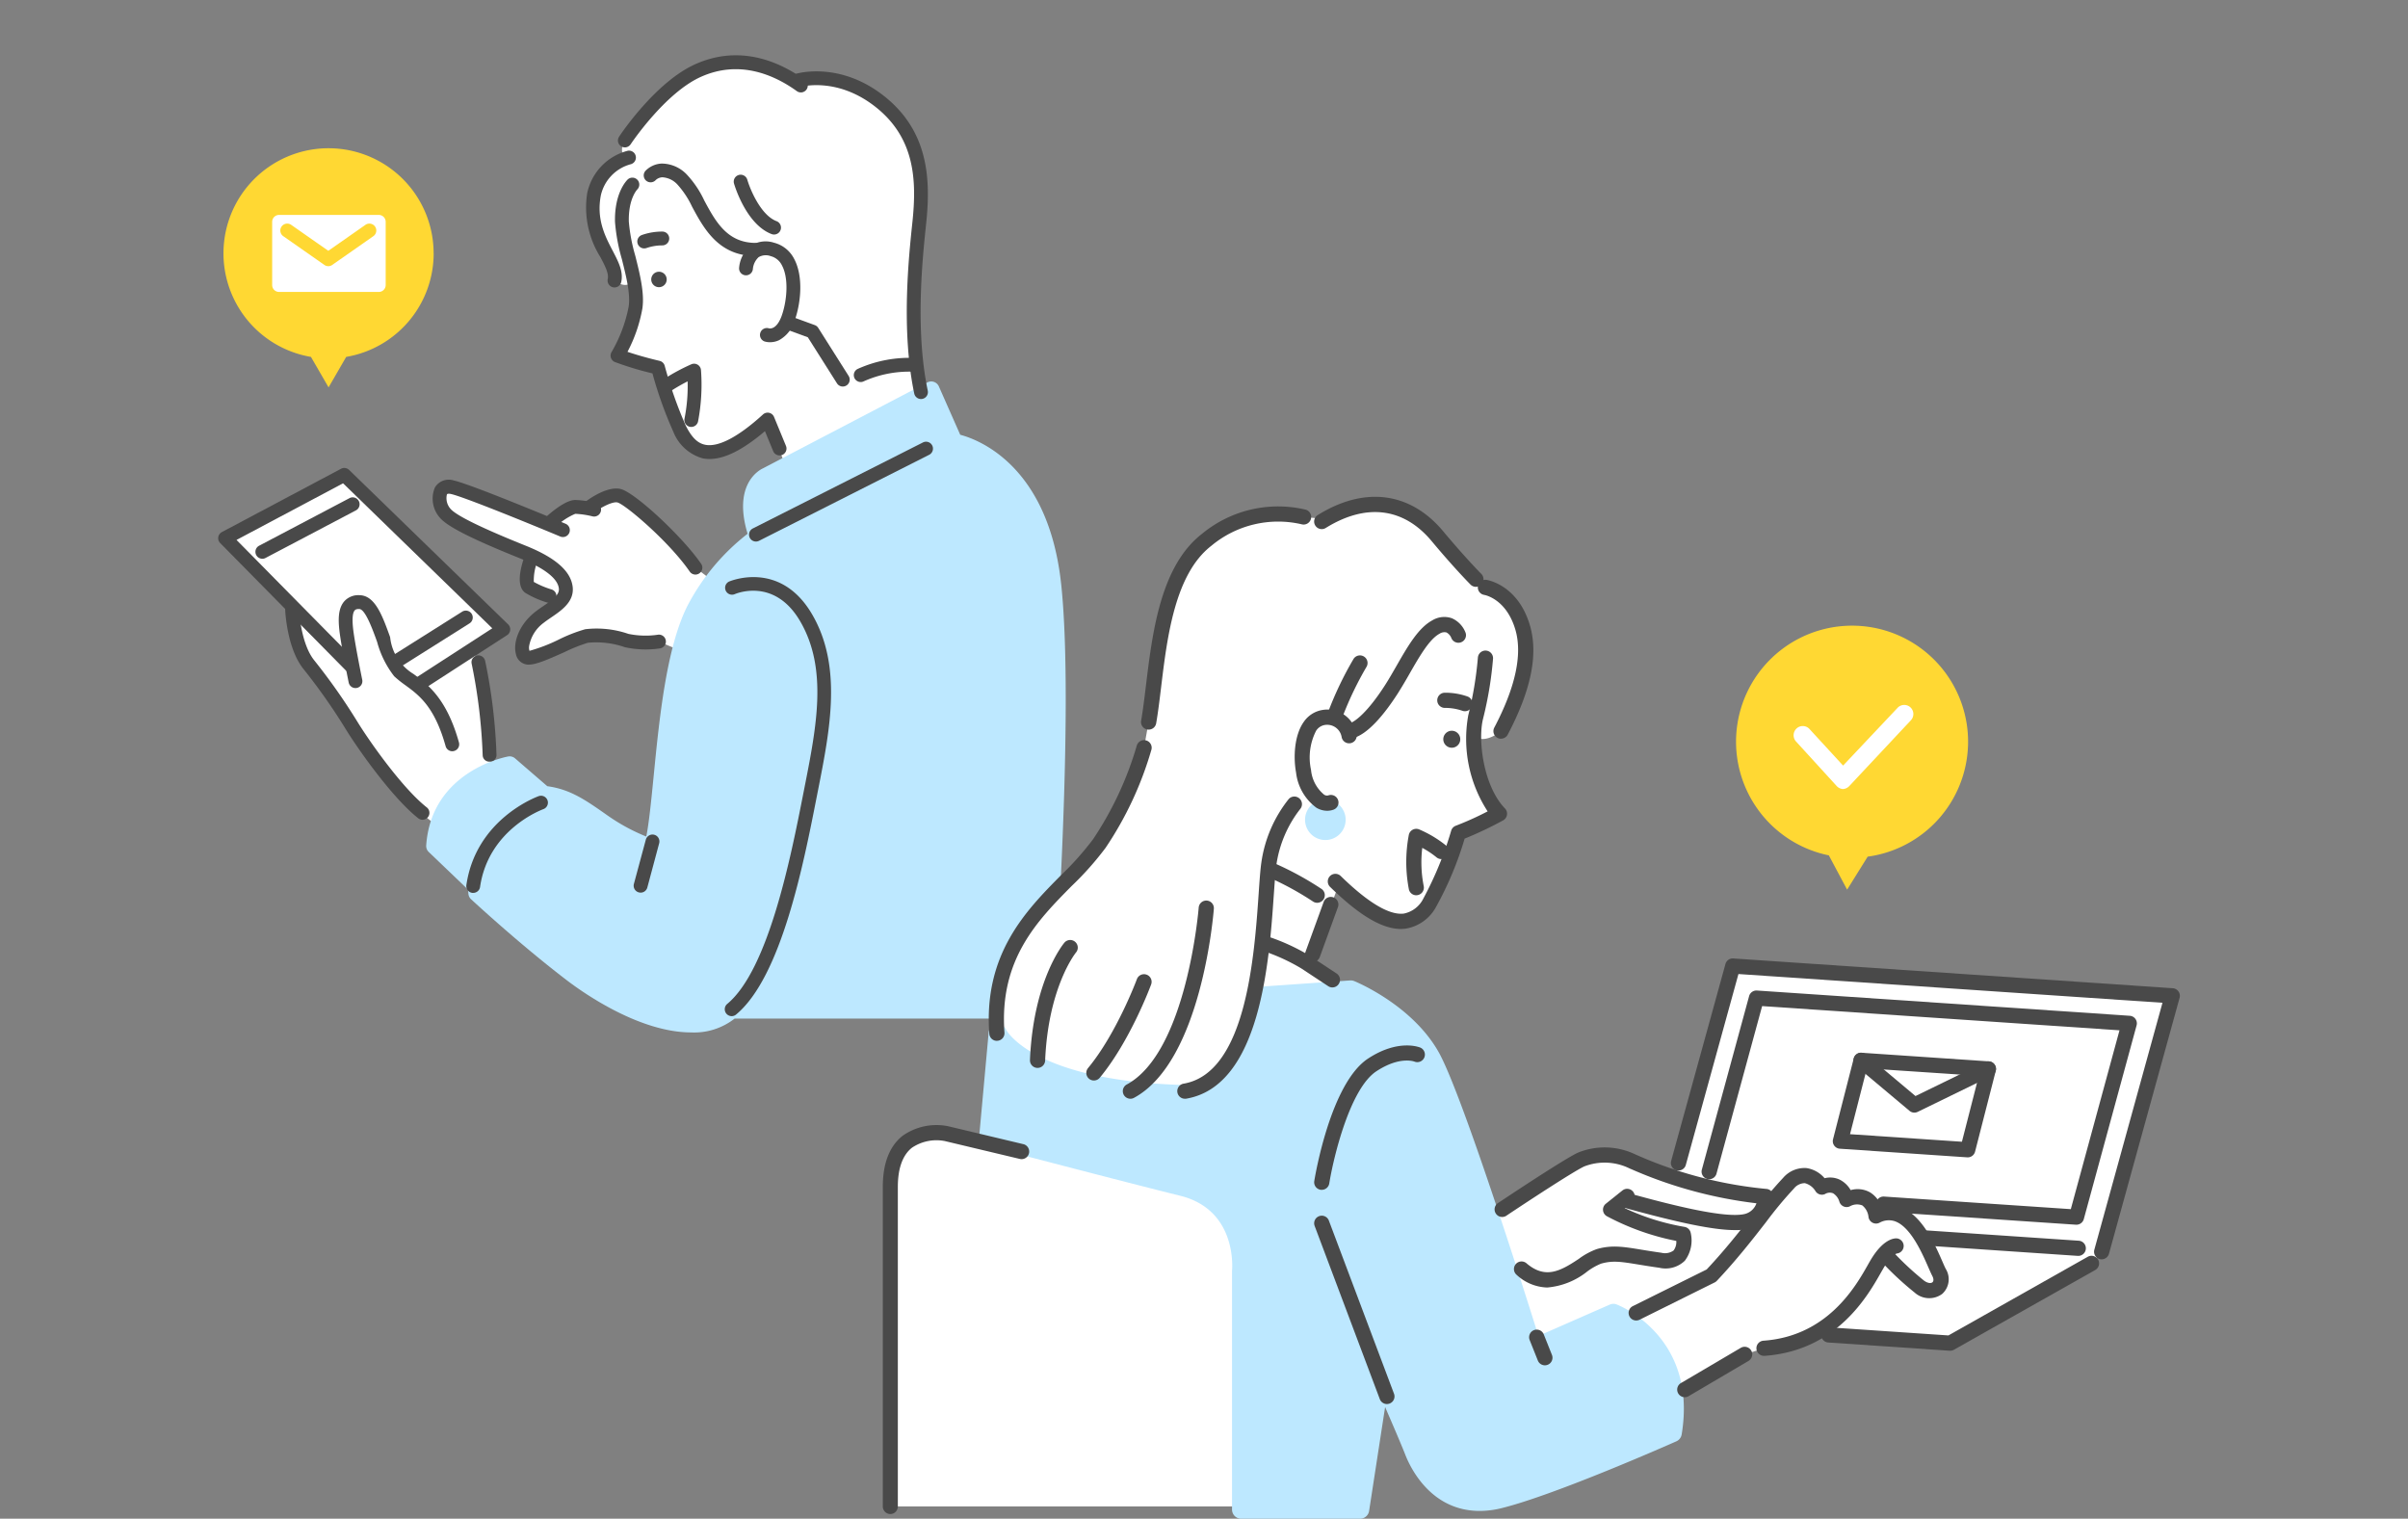 <svg xmlns="http://www.w3.org/2000/svg" width="287" height="181"><rect width="100%" height="100%" fill="#808080" stroke="none"/><defs><clipPath id="a"><path fill="none" d="M0 0h101.017v116.456H0z"/></clipPath><clipPath id="b"><path fill="none" d="M0 0h154.588v121.788H0z"/></clipPath></defs><g transform="translate(26 6.59)" clip-path="url(#a)"><path d="M83.77 40.501a77.865 77.865 0 0 1-.687-15.172c.589-6.607 3.79-23.319-14.529-22.328 0 0-5.706-3.759-10.777-1.425s-9.306 8.576-9.306 8.576a1.969 1.969 0 0 0 0 2.2 7.026 7.026 0 0 0-3.835 4.9c-.66 3.541 2.726 7.081 2.6 9.594 0 0 1.49 1.263 2.287-.13a14.391 14.391 0 0 1-1.929 9.077l4.831 1.432s2.169 7.878 4.355 9.642 6.049-1.064 8.73-3.4l2.38 6.149s13.254-4.976 15.878-9.118M58.722 62.473l-1.839-1.407s-7.206-7.926-9.107-8.575-3.448 1.331-3.448 1.331-2.227-.5-4.828 1.931l-11.069-4.127s-2.654-.765-1.829 2.2 10.728 5.816 10.728 5.816-.8 2.874-.245 3.757 3.631 1.777 3.631 1.777a10.377 10.377 0 0 0-3.266 2.614c-.889 1.383-2.253 5 .687 3.766s5.668-3.226 9.585-2.038 4.826.364 4.826.364l2.545 1.069ZM.824 57.552l14.21-7.549 18.952 18.419-3.584 2.32a41.645 41.645 0 0 1 1.946 12.713l1 1.459-7.147 6.956a23.631 23.631 0 0 1-5.378-5.2c-2.714-3.519-7.091-11.018-8.466-12.423s-3.371-3.342-3.539-8.589Z" fill="#fff"/><path d="M25.681 23.602a12.523 12.523 0 1 0-14.62 12.345l2.1 3.632 2.1-3.632a12.524 12.524 0 0 0 10.426-12.345" fill="#ffd833"/><path d="M100.474 63.018c-1.507-14.061-9.791-17.2-12.029-17.791l-2.547-5.764a.988.988 0 0 0-1.362-.477L64.91 49.242c-.5.236-3.567 1.964-1.806 7.784a26.213 26.213 0 0 0-7.206 8.659c-2.488 5-3.322 13.45-3.993 20.237-.288 2.91-.543 5.5-.876 7.189a22.743 22.743 0 0 1-4.423-2.376l-.146-.1c-2.672-1.88-4.47-3.146-7.231-3.524l-3.84-3.316a.988.988 0 0 0-.809-.227c-.091.015-9.153 1.631-9.782 10.6a.987.987 0 0 0 .3.783l4.682 4.482.05.521a.983.983 0 0 0 .31.626c.056.052 5.663 5.264 11.413 9.659 1.912 1.461 8.63 6.219 14.822 6.219a7.811 7.811 0 0 0 5.183-1.65h36.959a.972.972 0 0 0 .986-.9c.026-.354 2.612-35.6.972-50.893" fill="#bde8ff"/><path d="M23.916 75.768a.824.824 0 0 1-.448-1.515l9.207-5.96L14.89 51.012l-12.7 6.749 14.19 14.386a.824.824 0 0 1-1.173 1.157L.238 58.128a.824.824 0 0 1 .2-1.3l14.21-7.549a.824.824 0 0 1 .96.137l18.955 18.412a.823.823 0 0 1-.126 1.282l-10.074 6.522a.82.82 0 0 1-.447.132" fill="#494949"/><path d="M5.265 60.004a.824.824 0 0 1-.384-1.552l10.74-5.654a.824.824 0 1 1 .767 1.457l-10.74 5.654a.817.817 0 0 1-.383.1M21.556 72.855a.824.824 0 0 1-.44-1.521l7.984-5.033a.824.824 0 0 1 .878 1.394l-7.984 5.033a.82.82 0 0 1-.438.127" fill="#494949"/><path d="M27.907 82.947a.824.824 0 0 1-.793-.6c-1.318-4.726-3.172-6.081-4.807-7.277a12.767 12.767 0 0 1-1.325-1.06 11.516 11.516 0 0 1-2.035-4.1c-.527-1.46-1.409-3.9-2.121-3.914-.394-.022-.509.118-.547.16-.25.273-.318.985-.2 2.118.166 1.614 1.082 6.09 1.091 6.135a.824.824 0 1 1-1.614.331c-.038-.187-.942-4.6-1.116-6.3-.124-1.208-.146-2.556.626-3.4a2.244 2.244 0 0 1 1.787-.693c1.85.029 2.722 2.445 3.645 5a5.841 5.841 0 0 0 2.782 4.387c1.667 1.219 3.949 2.888 5.421 8.164a.824.824 0 0 1-.794 1.045M32.351 84.188a.786.786 0 0 1-.823-.765 64.869 64.869 0 0 0-1.314-10.916.812.812 0 0 1 .63-.968.828.828 0 0 1 .979.636 64.972 64.972 0 0 1 1.351 11.22.783.783 0 0 1-.81.794ZM24.358 91.111a.819.819 0 0 1-.509-.177c-3.086-2.429-7.146-8.191-8.629-10.6a70.872 70.872 0 0 0-5.047-7.186c-1.957-2.429-2.171-6.806-2.18-6.991a.824.824 0 0 1 .786-.859.833.833 0 0 1 .86.786c0 .04.2 4.026 1.817 6.031a72.5 72.5 0 0 1 5.167 7.356c1.433 2.328 5.333 7.877 8.245 10.169a.823.823 0 0 1-.51 1.47M37.029 72.626a1.554 1.554 0 0 1-1.544-1.291c-.344-1.307.33-3.438 2.282-4.983.324-.256.676-.5 1.017-.729 1.15-.784 1.9-1.352 1.827-2.06-.121-1.191-1.7-2.43-4.571-3.582-5.664-2.274-8.609-3.753-9.552-4.8a3.425 3.425 0 0 1-.651-3.676 1.93 1.93 0 0 1 2.265-.826c2.057.454 12.827 4.954 13.285 5.146a.824.824 0 1 1-.635 1.52c-3.079-1.287-11.417-4.706-13-5.057-.152-.033-.416-.072-.485.046a1.915 1.915 0 0 0 .449 1.744c.735.813 3.744 2.284 8.943 4.371 3.574 1.435 5.4 3.052 5.6 4.944.176 1.737-1.329 2.763-2.538 3.587-.331.226-.644.44-.922.659a4.4 4.4 0 0 0-1.731 2.757 1.259 1.259 0 0 0 .041.581 19.583 19.583 0 0 0 3.491-1.344 18.734 18.734 0 0 1 3.148-1.229 11.61 11.61 0 0 1 5.146.553 10.047 10.047 0 0 0 3.531.1.824.824 0 0 1 .266 1.626 11.608 11.608 0 0 1-4.218-.137 10.352 10.352 0 0 0-4.409-.529 19.558 19.558 0 0 0-2.792 1.116c-2.023.905-3.37 1.486-4.234 1.486" fill="#494949"/><path d="M39.5 56.577a.824.824 0 0 1-.559-1.429c.7-.646 2.455-2.149 3.623-2.149a11.9 11.9 0 0 1 2.451.35.825.825 0 0 1-.407 1.6 10.349 10.349 0 0 0-2.044-.3 7.794 7.794 0 0 0-2.506 1.713.822.822 0 0 1-.558.218" fill="#494949"/><path d="M56.885 61.89a.823.823 0 0 1-.678-.356c-2.5-3.615-7.705-8.013-8.615-8.24-.616-.137-2.017.625-2.767 1.187a.823.823 0 0 1-.99-1.316c.412-.31 2.548-1.841 4.128-1.476 1.686.389 7.339 5.635 9.6 8.909a.824.824 0 0 1-.677 1.292M39.5 65.27a.826.826 0 0 1-.238-.035 11.4 11.4 0 0 1-2.646-1.162c-1.167-.81-.545-3.125-.07-4.432a.824.824 0 0 1 1.549.562 6.379 6.379 0 0 0-.475 2.56 10.4 10.4 0 0 0 2.118.9.824.824 0 0 1-.238 1.612M51.634 26.882a.921.921 0 1 0 .741-1.071.921.921 0 0 0-.741 1.071M64.035 23.917c-4.373 0-6.135-3.247-7.551-5.876a10.671 10.671 0 0 0-1.743-2.637 2.643 2.643 0 0 0-1.8-.865 1.257 1.257 0 0 0-.78.324.822.822 0 1 1-1.23-1.092 2.865 2.865 0 0 1 1.93-.867 4.156 4.156 0 0 1 3 1.311 11.828 11.828 0 0 1 2.076 3.089c1.334 2.478 2.714 5.041 6.108 5.056a.779.779 0 1 1 0 1.556M66.26 21.363a.824.824 0 0 1-.292-.054c-3.053-1.157-4.433-5.846-4.49-6.045a.824.824 0 0 1 1.583-.456c.33 1.137 1.6 4.243 3.491 4.96a.824.824 0 0 1-.292 1.594" fill="#494949"/><path d="M65.785 34.197a2.135 2.135 0 0 1-.682-.1.824.824 0 0 1 .552-1.552c.074.02.938.2 1.553-1.616.608-1.8.8-4.4-.016-5.9a2.063 2.063 0 0 0-1.34-1.093 1.69 1.69 0 0 0-1.437.125 2.2 2.2 0 0 0-.682 1.41.824.824 0 0 1-1.644-.109 3.758 3.758 0 0 1 1.359-2.635 3.234 3.234 0 0 1 2.812-.387 3.722 3.722 0 0 1 2.379 1.9c1.092 2.012.852 5.072.129 7.213a4.008 4.008 0 0 1-1.892 2.49 2.491 2.491 0 0 1-1.092.253" fill="#494949"/><path d="M74.454 39.479a.823.823 0 0 1-.7-.383l-3.473-5.489-2.674-.978a.823.823 0 1 1 .565-1.547l2.938 1.074a.823.823 0 0 1 .413.333l3.623 5.726a.824.824 0 0 1-.7 1.264M47.239 27.67a.825.825 0 0 1-.805-1c.144-.662-.3-1.525-.874-2.617a11.1 11.1 0 0 1-1.571-7.636 6.624 6.624 0 0 1 4.853-5.044.824.824 0 0 1 .374 1.6 4.971 4.971 0 0 0-3.608 3.743c-.531 2.84.5 4.825 1.413 6.575.694 1.333 1.293 2.484 1.022 3.729a.824.824 0 0 1-.8.648M48.474 10.976a.823.823 0 0 1-.686-1.278c.175-.265 4.338-6.507 9.073-8.632 5.323-2.391 10.033-.314 13.046 1.849a.824.824 0 1 1-.96 1.338c-2.662-1.911-6.8-3.754-11.411-1.684-4.3 1.933-8.333 7.977-8.373 8.038a.823.823 0 0 1-.688.37" fill="#494949"/><path d="M58.558 48.115a4.252 4.252 0 0 1-.774-.07 5.293 5.293 0 0 1-3.542-3.2 47.266 47.266 0 0 1-2.478-6.934 37.235 37.235 0 0 1-4.472-1.353.824.824 0 0 1-.4-1.193 17.17 17.17 0 0 0 2.037-5.415c.227-1.512-.3-3.615-.81-5.65a21.977 21.977 0 0 1-.818-4.424c-.087-3.446 1.352-4.922 1.517-5.079a.824.824 0 0 1 1.146 1.183c-.059.061-1.083 1.157-1.016 3.854a21.029 21.029 0 0 0 .77 4.064c.549 2.191 1.117 4.458.842 6.295a17.61 17.61 0 0 1-1.773 5.148c.8.269 2.119.676 3.832 1.08a.823.823 0 0 1 .606.587 50.149 50.149 0 0 0 2.492 7.1c.726 1.451 1.435 2.144 2.37 2.318 1.565.287 3.936-.961 6.85-3.62a.824.824 0 0 1 1.317.294l1.431 3.473a.824.824 0 0 1-1.523.628l-.991-2.405c-2.614 2.225-4.792 3.319-6.611 3.319" fill="#494949"/><path d="M50.789 23.018a.824.824 0 0 1-.284-1.6 7.235 7.235 0 0 1 2.491-.407.824.824 0 0 1-.062 1.646 5.8 5.8 0 0 0-1.861.308.82.82 0 0 1-.284.051M56.39 44.294a.833.833 0 0 1-.181-.02.824.824 0 0 1-.623-.984 19.744 19.744 0 0 0 .369-4.429 21.94 21.94 0 0 0-1.831 1.043.824.824 0 1 1-.9-1.377 23.993 23.993 0 0 1 3.171-1.7.824.824 0 0 1 1.152.684 23.337 23.337 0 0 1-.35 6.137.824.824 0 0 1-.8.643M83.77 40.968a.824.824 0 0 1-.805-.655c-1.58-7.521-.662-16.227-.22-20.411.521-4.935.346-10.018-4.411-13.763-4.574-3.6-8.849-2.4-9.029-2.347a.824.824 0 0 1-.474-1.577c.212-.064 5.247-1.523 10.522 2.63 5.4 4.25 5.573 10.084 5.03 15.23-.432 4.1-1.332 12.632.194 19.9a.825.825 0 0 1-.807.993" fill="#494949"/><path d="M76.585 38.943a.824.824 0 0 1-.381-1.554 14.971 14.971 0 0 1 6.848-1.316.824.824 0 0 1-.052 1.646 13.27 13.27 0 0 0-6.035 1.13.819.819 0 0 1-.38.094" fill="#494949"/><path d="M19.144 19.025H7.263a.823.823 0 0 0-.824.824v7.532a.823.823 0 0 0 .824.824h11.881a.824.824 0 0 0 .824-.824v-7.532a.824.824 0 0 0-.824-.824" fill="#fff"/><path d="M13.13 25.132a.824.824 0 0 1-.472-.149l-4.915-3.438a.824.824 0 0 1 .944-1.35l4.443 3.108 4.443-3.108a.824.824 0 0 1 .944 1.35l-4.919 3.44a.824.824 0 0 1-.472.149" fill="#ffd833"/><path d="M64.098 57.953a.824.824 0 0 1-.372-1.559l20.3-10.263a.824.824 0 0 1 .743 1.47l-20.3 10.263a.821.821 0 0 1-.371.089M61.205 114.516a.824.824 0 0 1-.526-1.458c4.939-4.094 7.6-17.649 9.037-24.931l.167-.848c1.442-7.3 2.8-14.192-.536-19.864-3.058-5.194-7.6-3.267-7.8-3.183a.823.823 0 0 1-.673-1.5c.06-.027 6.069-2.638 9.89 3.85 3.658 6.213 2.171 13.74.732 21.019l-.167.846c-1.575 8.009-4.211 21.412-9.6 25.881a.82.82 0 0 1-.525.189M50.352 99.795a.824.824 0 0 1-.8-1.038l1.426-5.292a.824.824 0 0 1 1.591.428l-1.417 5.295a.824.824 0 0 1-.795.609M30.406 99.834a.851.851 0 0 1-.12-.009.823.823 0 0 1-.7-.934c1.142-7.835 8.327-10.489 8.632-10.6a.824.824 0 0 1 .556 1.551c-.267.1-6.562 2.449-7.558 9.285a.824.824 0 0 1-.814.7" fill="#494949"/></g><g transform="translate(105.219 59.212)" clip-path="url(#b)"><path d="m94.386 81.131 6.913-25.207 52.383 3.55-8.417 30.5-1.211 1.388-16.832 9.5-14.47-.975-1.193-.435a17.55 17.55 0 0 1-6.524 2.026l-2.311.724-8.782 5.018-16-5.018-6.109-16.355s9.6-5.6 11.418-6.875 4.8-.922 11.14 2.158M.698 120.328h43.451s.181-23.171 0-28.965-1.629-8.11-6.97-9.668-25.847-4.9-25.847-4.9-9.185-3.838-10.453 4.1ZM73.68 27.927s-1.994 1.7-3.27.524c0 0-.24 5.793 3.089 9.322l-4.888 2.283s-2.118 7.819-5.324 10.191-8.945-4.017-8.945-4.017l-3.566 9.485 5 3.005-19.753 12.469s-16.049 3.156-22.429-7.255c0 0-.574-8.374 3.9-13.333s10.675-10.458 13.64-20.7l.543-3.065S32.847 14.1 35.6 8.78s8.5-7.358 14.542-6.384l2.64.263s4.441-3.207 8.72-1.293 9.188 8.453 9.188 8.453l1.135.975s2.9-.009 4.175 4.023.051 8.239-2.323 13.106" fill="#fff"/><path d="M129.342 29.648a13.828 13.828 0 1 0-16.59 13.085l2.18 4.086 2.448-3.931a13.83 13.83 0 0 0 11.961-13.24" fill="#ffd833"/><path d="M52.745 36.068a2.419 2.419 0 1 0 2.419 2.419 2.422 2.422 0 0 0-2.419-2.419M87.451 96.249a1.087 1.087 0 0 0-.809.026l-8.5 3.732c-1.754-5.6-9.187-29.094-11.93-33.89-3.177-5.557-9.751-8.289-10.029-8.4a1.094 1.094 0 0 0-.486-.078l-11.132.773a1.087 1.087 0 0 0-1 .928c-1.493 10.277-7.172 10.746-7.564 10.766-18.147-.476-21.288-6.561-21.309-6.6a1.086 1.086 0 0 0-2.077.337l-1.124 12.338a1.086 1.086 0 0 0 .806 1.149c.167.044 16.711 4.382 23.139 5.97 6.789 1.677 6.214 8.635 6.186 8.928V120.692a1.09 1.09 0 0 0 1.081 1.1h14.184a1.09 1.09 0 0 0 1.073-.925l1.907-12.385c.9 2.079 1.961 4.546 2.411 5.7.613 1.568 3.065 6.685 8.865 6.684a10.94 10.94 0 0 0 2.619-.335c6.434-1.591 20.234-7.7 20.819-7.962a1.088 1.088 0 0 0 .631-.816c1.953-11.809-7.662-15.462-7.759-15.5" fill="#bde8ff"/><path d="M68.809 29.076a1.012 1.012 0 1 1-.814-1.178 1.013 1.013 0 0 1 .814 1.178" fill="#494949"/><path d="M114.441 34.831h-.007a1.144 1.144 0 0 1-.792-.413l-4.8-5.257a1.1 1.1 0 0 1 .066-1.55 1.087 1.087 0 0 1 1.535.058l4.009 4.363 6.487-6.875a1.086 1.086 0 1 1 1.58 1.49l-7.289 7.783a1.151 1.151 0 0 1-.79.4" fill="#fff"/><path d="M69.377 25.553a.9.9 0 0 1-.31-.055 6.261 6.261 0 0 0-2.047-.339.905.905 0 1 1-.069-1.809 7.931 7.931 0 0 1 2.738.448.906.906 0 0 1-.312 1.756M63.582 47.49a.906.906 0 0 1-.882-.707 17.276 17.276 0 0 1-.007-6.493.906.906 0 0 1 1.251-.643 13.642 13.642 0 0 1 3.221 1.94.905.905 0 0 1-1.187 1.367 10.794 10.794 0 0 0-1.683-1.116 14.553 14.553 0 0 0 .172 4.548.907.907 0 0 1-.884 1.1M.899 121.236a.9.9 0 0 1-.9-.905v-38.08c0-2.783.779-4.828 2.34-6.08a7 7 0 0 1 5.454-1.154l8.986 2.142a.906.906 0 0 1-.423 1.761l-8.977-2.139a5.229 5.229 0 0 0-3.927.811c-1.1.892-1.661 2.459-1.661 4.659v38.08a.9.9 0 0 1-.9.905M145.269 90.881a.906.906 0 0 1-.873-1.146l8.122-29.433-50.539-3.425-6.273 22.753a.905.905 0 1 1-1.745-.481l6.469-23.466a.9.9 0 0 1 .934-.663l52.383 3.549a.905.905 0 0 1 .811 1.144l-8.417 30.5a.906.906 0 0 1-.872.665" fill="#494949"/><path d="M142.272 86.753h-.062l-22.995-1.549a.905.905 0 0 1 .122-1.806l22.256 1.5 5.803-21.314-42.593-2.886-5.438 19.965a.905.905 0 0 1-1.747-.476l5.633-20.68a.907.907 0 0 1 .935-.665l44.436 3.011a.906.906 0 0 1 .812 1.141l-6.293 23.092a.906.906 0 0 1-.873.667M142.481 90.467h-.062l-18.425-1.248a.905.905 0 0 1 .122-1.806l18.425 1.248a.905.905 0 0 1-.061 1.808M127.222 101.773h-.061l-14.475-.981a.905.905 0 0 1 .122-1.806l14.2.963 16.6-9.371a.905.905 0 1 1 .89 1.576l-16.832 9.5a.9.9 0 0 1-.445.117" fill="#494949"/><path d="M129.305 78.724h-.062l-15.173-1.028a.9.9 0 0 1-.816-1.128l2.467-9.632a.9.9 0 0 1 .939-.678l15.173 1.028a.906.906 0 0 1 .816 1.128l-2.467 9.632a.905.905 0 0 1-.877.681m-14.027-2.763 13.337.9 2.01-7.848-13.336-.9Z" fill="#494949"/><path d="M122.952 73.395a.905.905 0 0 1-.582-.212l-6.353-5.33a.905.905 0 0 1 1.164-1.387l5.9 4.952 8.292-4.044a.905.905 0 1 1 .794 1.627l-8.82 4.3a.906.906 0 0 1-.4.092M105.029 102.384a.905.905 0 0 1-.063-1.808c7.622-.538 10.982-6.468 12.417-9 .145-.256.272-.48.383-.665 1.427-2.371 2.663-2.525 3.013-2.531a.905.905 0 0 1 .061 1.807c-.088.028-.685.265-1.523 1.657-.1.174-.223.384-.36.624-1.578 2.785-5.274 9.307-13.864 9.914h-.065" fill="#494949"/><path d="M89.793 98.17a.905.905 0 0 1-.4-1.716l8.8-4.368c2.3-2.453 4.081-4.742 5.653-6.764a47.966 47.966 0 0 1 3.455-4.149 3.35 3.35 0 0 1 2.8-1.168 3.52 3.52 0 0 1 2.145 1.206 2.692 2.692 0 0 1 1.769.156 3.12 3.12 0 0 1 1.339 1.264 3.006 3.006 0 0 1 2.3.261 3.247 3.247 0 0 1 1.337 1.635 3.871 3.871 0 0 1 2.282.123c2.589.943 4.1 4.4 5 6.459.165.379.308.706.412.905a2.352 2.352 0 0 1-.418 2.985 2.6 2.6 0 0 1-3.292-.162 36.676 36.676 0 0 1-3.651-3.357.905.905 0 0 1 1.315-1.245 35.442 35.442 0 0 0 3.431 3.159c.467.355.861.363 1.031.22s.151-.435-.022-.766c-.132-.254-.279-.59-.465-1.015-.734-1.679-2.1-4.806-3.961-5.483a2.289 2.289 0 0 0-1.874.173.905.905 0 0 1-1.3-.71 2.022 2.022 0 0 0-.74-1.361 1.73 1.73 0 0 0-1.506.125.9.9 0 0 1-1.225-.581 1.766 1.766 0 0 0-.754-.991 1.074 1.074 0 0 0-.955.092.9.9 0 0 1-1.144-.355 2.1 2.1 0 0 0-1.267-.942 1.682 1.682 0 0 0-1.3.646 46.861 46.861 0 0 0-3.311 3.985c-1.542 1.984-3.461 4.453-5.876 7.013a.907.907 0 0 1-.256.19l-8.943 4.44a.9.9 0 0 1-.4.095" fill="#494949"/><path d="M101.55 87.394c-2.531 0-6.7-.862-13.467-2.744a.905.905 0 1 1 .486-1.744c5.451 1.516 12 3.176 14.257 2.544a1.986 1.986 0 0 0 1.3-1.25 52.394 52.394 0 0 1-14.919-4.067l-.181-.075a6.726 6.726 0 0 0-5.408-.257c-1.238.551-7.165 4.453-9.344 5.909a.905.905 0 0 1-1.006-1.5c.815-.545 8.011-5.345 9.615-6.059a8.448 8.448 0 0 1 6.837.238l.182.076a49.565 49.565 0 0 0 15.4 4.021.905.905 0 0 1 .841.954c-.007.124-.2 3.023-2.825 3.758a6.619 6.619 0 0 1-1.764.2" fill="#494949"/><path d="M79.222 94.239a5.586 5.586 0 0 1-3.682-1.512.905.905 0 1 1 1.175-1.378c2.221 1.895 3.984.979 6.233-.522a8.361 8.361 0 0 1 2.152-1.17c1.785-.507 3.116-.289 5.321.072.682.112 1.455.238 2.373.366a1.757 1.757 0 0 0 1.457-.27 1.711 1.711 0 0 0 .321-1.14 29.848 29.848 0 0 1-8.267-2.939.9.9 0 0 1-.122-1.5l1.967-1.573a.905.905 0 0 1 1.131 1.414l-.861.689a27.692 27.692 0 0 0 7.121 2.234.906.906 0 0 1 .746.7 4.016 4.016 0 0 1-.7 3.338 3.286 3.286 0 0 1-3.039.836c-.938-.131-1.722-.259-2.414-.372-2.155-.352-3.138-.514-4.535-.116a7.419 7.419 0 0 0-1.641.934 8.818 8.818 0 0 1-4.732 1.905M52.951 37.418a2.52 2.52 0 0 1-1.28-.366 6.063 6.063 0 0 1-2.416-4.182c-.346-1.873-.2-4.466.911-6.036a3.344 3.344 0 0 1 2.231-1.429 3.523 3.523 0 0 1 4.065 2.879.905.905 0 0 1-1.77.38 1.75 1.75 0 0 0-2.01-1.471 1.533 1.533 0 0 0-1.037.686 6.974 6.974 0 0 0-.609 4.662 4.352 4.352 0 0 0 1.55 2.949.6.6 0 0 0 .526.091.905.905 0 1 1 .586 1.713 2.29 2.29 0 0 1-.746.126" fill="#494949"/><path d="M55.636 28.833a.905.905 0 0 1-.146-1.8c.737-.121 2.328-1.4 4.389-4.619.45-.7.9-1.493 1.342-2.258 1.334-2.327 2.594-4.524 4.259-5.425a2.736 2.736 0 0 1 2.346-.257 3.067 3.067 0 0 1 1.638 1.743.905.905 0 0 1-1.7.617 1.277 1.277 0 0 0-.589-.671 1.048 1.048 0 0 0-.832.161c-1.212.656-2.4 2.729-3.55 4.734a55.899 55.899 0 0 1-1.388 2.334c-1.472 2.3-3.641 5.1-5.62 5.429a.92.92 0 0 1-.148.012M61.764 51.507c-2.259 0-4.963-1.608-8.449-5.01a.907.907 0 1 1 1.265-1.3c3.248 3.17 5.774 4.677 7.5 4.477a3.321 3.321 0 0 0 2.347-1.8 41.745 41.745 0 0 0 3.314-8.081.906.906 0 0 1 .554-.592 37.008 37.008 0 0 0 3.791-1.711 15.833 15.833 0 0 1-2.307-11.456 42.909 42.909 0 0 0 1.144-6.857.905.905 0 1 1 1.807.109 43.977 43.977 0 0 1-1.193 7.181c-.637 2.586.064 8.029 2.612 10.673a.905.905 0 0 1-.213 1.42 44.082 44.082 0 0 1-4.591 2.179 40.222 40.222 0 0 1-3.392 8.11 5.034 5.034 0 0 1-3.666 2.622 4.635 4.635 0 0 1-.525.03M53.947 26.806a.906.906 0 0 1-.85-1.217 41.131 41.131 0 0 1 3.012-6.275.906.906 0 0 1 1.551.935 39.949 39.949 0 0 0-2.863 5.963.906.906 0 0 1-.85.594" fill="#494949"/><path d="M73.679 28.833a.906.906 0 0 1-.8-1.327c2.525-4.8 3.372-8.726 2.517-11.656-1.068-3.659-3.607-4.141-3.715-4.159a.905.905 0 0 1 .283-1.788c.153.024 3.765.629 5.169 5.441 1 3.443.137 7.7-2.652 13a.906.906 0 0 1-.8.484M36.024 71.739a.905.905 0 0 1-.154-1.8c7.455-1.295 8.414-15.225 8.93-22.709.109-1.583.195-2.833.323-3.688a15.657 15.657 0 0 1 3.258-7.525.907.907 0 0 1 1.36 1.2 14.08 14.08 0 0 0-2.828 6.6c-.117.784-.2 2.063-.307 3.545-.549 7.979-1.572 22.83-10.426 24.368a.9.9 0 0 1-.156.013" fill="#494949"/><path d="M70.692 10.729a.9.9 0 0 1-.641-.266c-.078-.078-1.931-1.941-4.641-5.188-3.332-3.992-7.812-4.546-12.618-1.562a.905.905 0 1 1-.956-1.537c5.582-3.47 11.036-2.763 14.96 1.94 2.654 3.18 4.515 5.051 4.533 5.069a.905.905 0 0 1-.641 1.545M95.586 107.312a.905.905 0 0 1-.461-1.685l7.134-4.2a.905.905 0 1 1 .919 1.56l-7.134 4.2a.9.9 0 0 1-.458.125M31.68 27.746a.883.883 0 0 1-.157-.014.905.905 0 0 1-.735-1.048c.212-1.207.385-2.636.569-4.149.773-6.372 1.735-14.3 6.7-18.135a14.223 14.223 0 0 1 12.364-2.863.905.905 0 0 1-.54 1.728 12.424 12.424 0 0 0-10.718 2.567c-4.361 3.369-5.272 10.883-6 16.92-.187 1.538-.363 2.99-.583 4.245a.906.906 0 0 1-.891.749M13.594 64.839a.9.9 0 0 1-.9-.838c-.707-9.546 4.415-14.726 8.53-18.889a35.4 35.4 0 0 0 3.84-4.307 40.26 40.26 0 0 0 5.2-11.132.905.905 0 1 1 1.75.465 41.48 41.48 0 0 1-5.465 11.7 36.6 36.6 0 0 1-4.037 4.542c-4.058 4.105-8.658 8.758-8.012 17.482a.905.905 0 0 1-.836.97h-.068M18.444 68.065h-.039a.905.905 0 0 1-.866-.943c.4-9.477 3.951-13.8 4.1-13.979a.905.905 0 0 1 1.387 1.163c-.054.066-3.308 4.118-3.68 12.892a.905.905 0 0 1-.9.867M29.508 71.74a.905.905 0 0 1-.431-1.7c7.161-3.862 8.56-20.913 8.573-21.084a.905.905 0 0 1 1.805.139c-.057.741-1.491 18.208-9.519 22.538a.9.9 0 0 1-.429.109M25.162 69.566a.905.905 0 0 1-.7-1.483c3.4-4.107 5.8-10.534 5.822-10.6a.906.906 0 0 1 1.7.627c-.1.275-2.53 6.784-6.126 11.126a.9.9 0 0 1-.7.328M51.774 48.385a.9.9 0 0 1-.5-.15 35.853 35.853 0 0 0-5.418-2.944.905.905 0 0 1 .69-1.674 37.174 37.174 0 0 1 5.726 3.107.905.905 0 0 1-.5 1.661M51.231 55.445a.906.906 0 0 1-.851-1.215l2.173-5.974a.905.905 0 0 1 1.7.619l-2.172 5.974a.906.906 0 0 1-.851.6" fill="#494949"/><path d="M53.584 58.473a.9.9 0 0 1-.5-.15L49.866 56.2a22.88 22.88 0 0 0-4.453-2.046.905.905 0 1 1 .532-1.731 24.326 24.326 0 0 1 4.895 2.25l3.242 2.138a.905.905 0 0 1-.5 1.661M52.319 82.601a.889.889 0 0 1-.145-.012.905.905 0 0 1-.75-1.038c.077-.474 1.925-11.652 6.412-14.6 3.635-2.385 6.142-1.343 6.247-1.3a.906.906 0 0 1-.708 1.667c-.1-.037-1.809-.651-4.546 1.145-3.176 2.084-5.132 10.358-5.618 13.371a.906.906 0 0 1-.892.761M60.083 108.127a.906.906 0 0 1-.848-.587L51.47 86.902a.905.905 0 0 1 1.694-.638l7.765 20.638a.906.906 0 0 1-.847 1.224M78.912 103.511a.905.905 0 0 1-.842-.57l-.975-2.444a.905.905 0 1 1 1.682-.671l.975 2.444a.906.906 0 0 1-.84 1.241" fill="#494949"/></g></svg>
